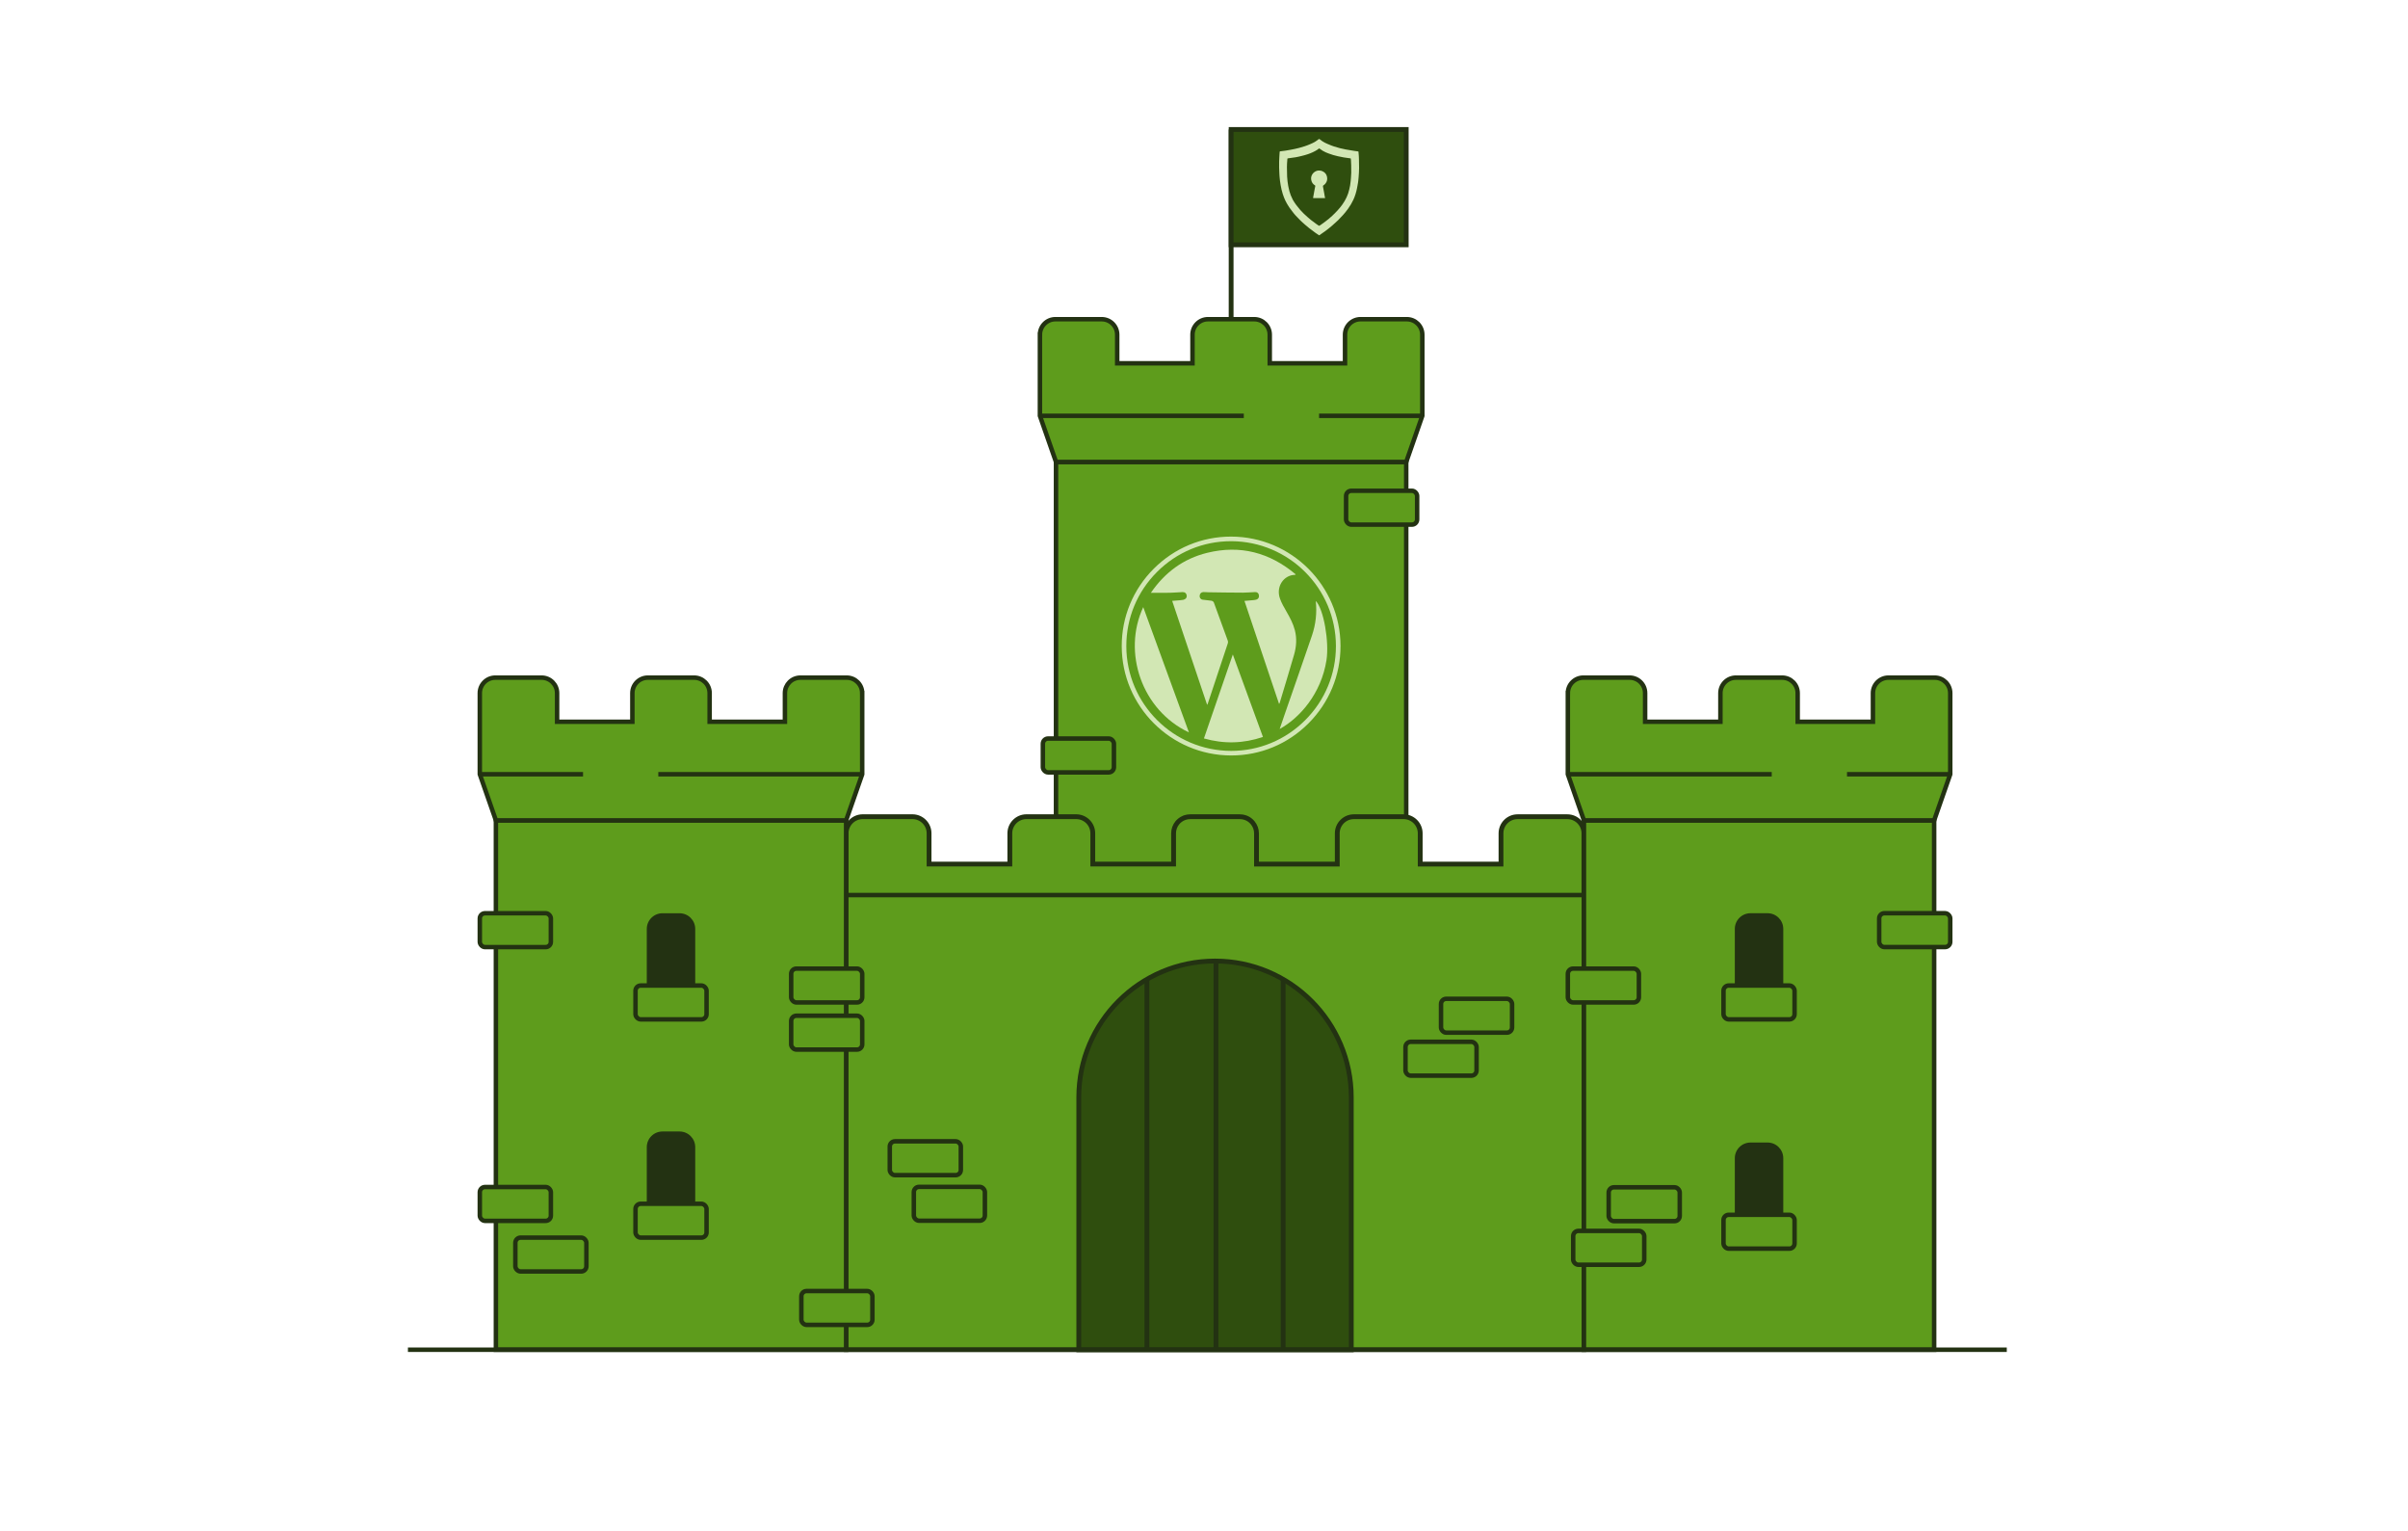 <?xml version="1.0" encoding="UTF-8"?>
<svg xmlns="http://www.w3.org/2000/svg" id="Layer_9" data-name="Layer 9" viewBox="0 0 1076 684">
  <defs>
    <style>
      .cls-1 {
        fill: #233212;
      }

      .cls-1, .cls-2 {
        stroke-width: 0px;
      }

      .cls-3, .cls-4 {
        fill: none;
      }

      .cls-3, .cls-4, .cls-5, .cls-6, .cls-7 {
        stroke: #233212;
        stroke-miterlimit: 10;
      }

      .cls-3, .cls-6 {
        stroke-width: 2px;
      }

      .cls-4, .cls-5, .cls-7 {
        stroke-width: 2.15px;
      }

      .cls-5, .cls-6 {
        fill: #5e9c1c;
      }

      .cls-2 {
        fill: #d2e7b4;
      }

      .cls-7 {
        fill: #2f4e0e;
      }
    </style>
  </defs>
  <line class="cls-7" x1="550.12" y1="163.69" x2="550.12" y2="57.84"></line>
  <rect class="cls-7" x="550.12" y="57.84" width="78.24" height="51.52"></rect>
  <g id="_29NnQ7.tif" data-name="29NnQ7.tif">
    <g>
      <path class="cls-2" d="M594.66,64.91c.46.16.91.33,1.37.49,1.75.59,3.53,1.03,5.34,1.37,1.27.24,2.54.44,3.82.64.56.09,1.13.16,1.69.23.12.02.14.07.15.18.04.51.09,1.02.13,1.53.02.21.03.41.04.62.01.39.03.78.04,1.17.02,1.31.06,2.62.06,3.92,0,.69-.03,1.38-.07,2.07-.03.65-.08,1.3-.13,1.94-.04.49-.09.97-.14,1.46-.04.35-.09.7-.13,1.04-.14.8-.27,1.6-.43,2.4-.36,1.81-.88,3.59-1.66,5.26-.67,1.43-1.47,2.79-2.41,4.08-1.32,1.81-2.8,3.47-4.4,5.04-.86.84-1.75,1.64-2.66,2.42-1.04.9-2.11,1.74-3.21,2.55-.82.61-1.68,1.17-2.51,1.75-.09.07-.16.03-.23-.02-.55-.38-1.1-.74-1.64-1.13-.9-.66-1.8-1.31-2.67-2-.63-.49-1.22-1.02-1.83-1.53-1.5-1.24-2.85-2.64-4.19-4.06-.54-.57-1.01-1.2-1.49-1.82-.49-.62-.95-1.27-1.42-1.9-.33-.53-.68-1.06-.99-1.6-.51-.88-.95-1.8-1.33-2.75-.43-1.04-.73-2.12-1.01-3.21-.02-.08-.04-.15-.07-.23-.36-1.39-.54-2.82-.75-4.24-.09-.6-.13-1.2-.18-1.81-.04-.44-.04-.88-.08-1.33-.14-1.75-.1-3.51-.1-5.27,0-.65.06-1.3.09-1.95.02-.47.05-.93.08-1.4.02-.36.04-.72.08-1.08,0-.05.1-.12.16-.13,1.6-.17,3.19-.41,4.77-.72,1.26-.24,2.52-.49,3.75-.82,1.71-.45,3.4-.99,5.02-1.71.67-.3,1.36-.59,1.99-.96.62-.37,1.19-.82,1.78-1.25.13-.09.21-.1.33,0,.41.32.82.63,1.24.93.72.51,1.53.85,2.33,1.21.48.22.98.4,1.47.6ZM575.57,82.68c.06.31.12.62.18.93.25,1.23.54,2.44,1.01,3.6.27.66.59,1.3.89,1.95.03.06.05.11.09.17.94,1.6,2.05,3.08,3.28,4.47,1.01,1.14,2.11,2.18,3.26,3.18.5.43.98.88,1.5,1.28.84.65,1.7,1.27,2.55,1.9.32.23.66.45.99.66.06.04.17.05.23.02.25-.14.49-.3.73-.47.71-.51,1.42-1.03,2.12-1.55,1.01-.75,1.98-1.56,2.89-2.42,1.63-1.53,3.17-3.14,4.48-4.96.75-1.05,1.42-2.15,1.95-3.32.49-1.09.91-2.2,1.16-3.38.12-.6.26-1.19.39-1.79.04-.29.09-.58.12-.87.06-.45.12-.9.17-1.35.05-.46.08-.93.11-1.39.05-.74.12-1.49.13-2.24.01-1.09,0-2.18-.03-3.27-.02-.75-.06-1.49-.1-2.24-.01-.25-.04-.49-.07-.74,0-.04-.07-.1-.12-.1-.19-.03-.38-.05-.56-.08-.82-.11-1.64-.21-2.46-.35-.85-.15-1.7-.32-2.54-.51-1.47-.34-2.93-.73-4.34-1.29-.4-.16-.79-.32-1.19-.48-.44-.23-.9-.43-1.32-.68-.49-.3-.97-.63-1.43-.97-.15-.11-.22-.13-.35,0-.19.17-.39.32-.6.46-1.31.86-2.73,1.49-4.21,2-.9.31-1.83.56-2.76.79-.92.23-1.85.45-2.79.61-1.15.2-2.31.33-3.46.49-.13.02-.21.06-.21.21-.05.72-.12,1.45-.16,2.17-.03.52-.04,1.04-.04,1.55.02,1.39.03,2.78.08,4.17.02.71.1,1.41.18,2.12.06.58.17,1.15.26,1.73Z"></path>
      <path class="cls-2" d="M591.48,85.04c.07.38.14.75.21,1.13.08.47.16.94.24,1.4.05.3.12.59.18.89,0,.01,0,.02-.01.03-.98,0-1.96,0-2.94,0-.74,0-1.48,0-2.21,0-.22,0-.23-.02-.19-.23.17-.92.33-1.83.5-2.75.08-.43.16-.86.24-1.29.07-.37.13-.73.22-1.1.03-.13,0-.21-.11-.29-.44-.29-.86-.6-1.15-1.05-.33-.49-.49-1.03-.58-1.61-.25-1.82,1.02-3.43,2.63-3.89.37-.11.74-.1,1.13-.09.44,0,.84.11,1.24.28,1.12.48,1.85,1.31,2.09,2.51.23,1.14.01,2.18-.76,3.09-.24.29-.52.52-.83.72-.2.13-.28.26-.22.52.13.55.2,1.11.3,1.66,0,.02.02.04.03.06Z"></path>
      <path class="cls-2" d="M592.09,88.49s0-.02.01-.03c0,.01,0,.02-.01.03Z"></path>
    </g>
  </g>
  <rect class="cls-6" x="471.87" y="206.36" width="156.49" height="236.46" transform="translate(1100.23 649.18) rotate(-180)"></rect>
  <path class="cls-6" d="M464.68,149.51v36.24s7.19,20.61,7.19,20.61h156.49s7.19-20.61,7.19-20.61v-36.24c0-3.82-3.1-6.92-6.92-6.92h-20.69c-3.83,0-6.93,3.1-6.93,6.92v12.79h-33.63v-12.79c0-3.82-3.1-6.92-6.92-6.92h-20.69c-3.82,0-6.92,3.1-6.92,6.92v12.79h-33.64v-12.79c0-3.82-3.09-6.92-6.92-6.92h-20.69c-3.82,0-6.92,3.1-6.92,6.92Z"></path>
  <line class="cls-6" x1="635.55" y1="185.75" x2="589.42" y2="185.75"></line>
  <line class="cls-6" x1="464.68" y1="185.75" x2="555.79" y2="185.75"></line>
  <rect class="cls-6" x="601.5" y="219.23" width="31.75" height="15.12" rx="2.32" ry="2.32" transform="translate(1234.74 453.58) rotate(-180)"></rect>
  <rect class="cls-6" x="465.99" y="329.91" width="31.75" height="15.12" rx="2.32" ry="2.32" transform="translate(963.74 674.94) rotate(-180)"></rect>
  <path class="cls-5" d="M378.08,401.07v-28.82c0-4.1,3.33-7.43,7.43-7.43h22.2c4.11,0,7.44,3.33,7.44,7.43v13.73h36.09v-13.73c0-4.1,3.33-7.43,7.43-7.43h22.21c4.1,0,7.43,3.33,7.43,7.43v13.73h36.1v-13.73c0-1.79.63-3.43,1.69-4.72.15-.18.31-.35.48-.53.16-.18.34-.34.53-.48.27-.23.57-.43.87-.62.31-.18.62-.35.96-.49h.01c.23-.1.45-.17.69-.25.7-.21,1.43-.33,2.19-.33h22.2c.77,0,1.51.12,2.21.33.24.07.46.15.69.25h.01c.44.19.86.42,1.26.69.39.27.76.57,1.09.91.17.17.33.34.48.53,1.05,1.29,1.7,2.93,1.7,4.72v13.73h36.09v-13.73c0-4.1,3.33-7.43,7.43-7.43h22.2c4.1,0,7.43,3.33,7.43,7.43v13.73h36.1v-13.73c0-4.1,3.32-7.43,7.43-7.43h22.2c4.1,0,7.43,3.33,7.43,7.43v28.82"></path>
  <rect class="cls-6" x="378.08" y="399.83" width="329.68" height="203.1"></rect>
  <rect class="cls-6" x="221.59" y="366.48" width="156.49" height="236.46"></rect>
  <path class="cls-6" d="M385.27,309.62v36.24l-7.19,20.61h-156.49l-7.19-20.61v-36.24c0-3.82,3.1-6.92,6.92-6.92h20.69c3.83,0,6.93,3.1,6.93,6.92v12.79h33.63v-12.79c0-3.82,3.1-6.92,6.92-6.92h20.69c3.82,0,6.92,3.1,6.92,6.92v12.79h33.64v-12.79c0-3.82,3.09-6.92,6.92-6.92h20.69c3.82,0,6.92,3.1,6.92,6.92Z"></path>
  <line class="cls-6" x1="214.4" y1="345.86" x2="260.53" y2="345.86"></line>
  <line class="cls-6" x1="385.27" y1="345.86" x2="294.16" y2="345.86"></line>
  <rect class="cls-6" x="214.4" y="407.95" width="31.75" height="15.12" rx="2.32" ry="2.32"></rect>
  <rect class="cls-6" x="353.53" y="432.68" width="31.75" height="15.12" rx="2.32" ry="2.32"></rect>
  <rect class="cls-6" x="353.53" y="453.73" width="31.75" height="15.12" rx="2.32" ry="2.32"></rect>
  <rect class="cls-6" x="408.34" y="530.18" width="31.75" height="15.12" rx="2.32" ry="2.32"></rect>
  <rect class="cls-6" x="643.91" y="446.17" width="31.75" height="15.12" rx="2.32" ry="2.32"></rect>
  <rect class="cls-6" x="628.04" y="465.38" width="31.75" height="15.12" rx="2.32" ry="2.32"></rect>
  <rect class="cls-6" x="397.59" y="509.83" width="31.75" height="15.12" rx="2.32" ry="2.32"></rect>
  <rect class="cls-6" x="283.97" y="440.24" width="31.75" height="15.12" rx="2.32" ry="2.32"></rect>
  <rect class="cls-6" x="214.4" y="530.25" width="31.75" height="15.12" rx="2.32" ry="2.32"></rect>
  <rect class="cls-6" x="230.28" y="552.85" width="31.75" height="15.12" rx="2.32" ry="2.32"></rect>
  <rect class="cls-6" x="358.08" y="576.71" width="31.75" height="15.12" rx="2.32" ry="2.32"></rect>
  <path class="cls-1" d="M296.02,407.95h7.63c3.87,0,7.01,3.14,7.01,7.01v25.29h-21.65v-25.29c0-3.87,3.14-7.01,7.01-7.01Z"></path>
  <rect class="cls-6" x="283.97" y="537.73" width="31.75" height="15.12" rx="2.32" ry="2.32"></rect>
  <path class="cls-1" d="M296.02,505.44h7.63c3.87,0,7.01,3.14,7.01,7.01v25.29h-21.65v-25.29c0-3.87,3.14-7.01,7.01-7.01Z"></path>
  <rect class="cls-6" x="707.77" y="366.48" width="156.49" height="236.46" transform="translate(1572.03 969.41) rotate(-180)"></rect>
  <path class="cls-6" d="M700.58,309.62v36.24s7.19,20.61,7.19,20.61h156.49s7.19-20.61,7.19-20.61v-36.24c0-3.82-3.1-6.92-6.92-6.92h-20.69c-3.83,0-6.93,3.1-6.93,6.92v12.79h-33.63v-12.79c0-3.82-3.1-6.92-6.92-6.92h-20.69c-3.82,0-6.92,3.1-6.92,6.92v12.79h-33.64v-12.79c0-3.82-3.09-6.92-6.92-6.92h-20.69c-3.82,0-6.92,3.1-6.92,6.92Z"></path>
  <line class="cls-6" x1="871.45" y1="345.86" x2="825.32" y2="345.86"></line>
  <line class="cls-6" x1="700.58" y1="345.86" x2="791.69" y2="345.86"></line>
  <rect class="cls-6" x="839.7" y="407.95" width="31.75" height="15.12" rx="2.32" ry="2.32" transform="translate(1711.15 831.01) rotate(-180)"></rect>
  <rect class="cls-6" x="700.58" y="432.68" width="31.75" height="15.12" rx="2.32" ry="2.32" transform="translate(1432.91 880.48) rotate(-180)"></rect>
  <rect class="cls-6" x="770.14" y="440.24" width="31.75" height="15.12" rx="2.32" ry="2.32" transform="translate(1572.03 895.6) rotate(-180)"></rect>
  <rect class="cls-6" x="702.96" y="549.86" width="31.75" height="15.12" rx="2.32" ry="2.32" transform="translate(1437.68 1114.83) rotate(-180)"></rect>
  <rect class="cls-6" x="718.84" y="530.38" width="31.75" height="15.12" rx="2.32" ry="2.32" transform="translate(1469.42 1075.87) rotate(-180)"></rect>
  <path class="cls-1" d="M775.19,407.95h21.65v25.29c0,3.87-3.14,7.01-7.01,7.01h-7.63c-3.87,0-7.01-3.14-7.01-7.01v-25.29h0Z" transform="translate(1572.03 848.19) rotate(-180)"></path>
  <rect class="cls-6" x="770.14" y="542.67" width="31.75" height="15.12" rx="2.32" ry="2.32" transform="translate(1572.03 1100.45) rotate(-180)"></rect>
  <path class="cls-1" d="M775.19,510.37h21.65v25.29c0,3.87-3.14,7.01-7.01,7.01h-7.63c-3.87,0-7.01-3.14-7.01-7.01v-25.29h0Z" transform="translate(1572.03 1053.04) rotate(-180)"></path>
  <path class="cls-7" d="M542.93,429.3h0c33.6,0,60.88,27.28,60.88,60.88v112.76h-121.76v-112.76c0-33.6,27.28-60.88,60.88-60.88Z"></path>
  <g>
    <path class="cls-2" d="M550.18,337.47s-.06,0-.09,0c-26.9-.05-48.82-21.97-48.85-48.86-.02-13.05,5.08-25.34,14.34-34.6,9.24-9.23,21.48-14.31,34.48-14.31.03,0,.06,0,.09,0,26.9.05,48.82,21.97,48.85,48.86.02,13.05-5.08,25.34-14.34,34.6-9.24,9.23-21.48,14.31-34.48,14.31ZM550.06,241.76c-12.45,0-24.18,4.87-33.03,13.71-8.87,8.87-13.75,20.64-13.74,33.14.03,25.76,21.02,46.76,46.8,46.81h.09c12.45,0,24.18-4.87,33.03-13.71,8.87-8.87,13.75-20.64,13.74-33.14-.03-25.76-21.02-46.76-46.8-46.81h-.09Z"></path>
    <g>
      <path class="cls-2" d="M523.76,268.42c1.37-.11,2.54-.21,3.71-.31.42-.04.85-.07,1.27-.16,1.08-.24,1.66-1,1.53-1.96-.13-.95-.79-1.54-1.87-1.5-1.85.07-3.69.27-5.54.3-2.8.05-5.61.01-8.59.01,6.22-9.09,14.51-15.25,25.18-17.86,14.74-3.61,27.89-.14,39.53,9.63-.17.13-.24.22-.32.22-5.08.08-8.57,5.27-6.74,10.53.73,2.09,1.87,4.05,2.99,5.98,1.51,2.62,2.93,5.27,3.69,8.22.95,3.69.69,7.35-.35,10.95-2.08,7.19-4.27,14.35-6.43,21.53-.04.13-.14.24-.27.46-5.16-15.36-10.29-30.62-15.47-46.03,1.27-.11,2.45-.2,3.63-.32.53-.05,1.07-.09,1.58-.23.95-.26,1.39-.97,1.26-1.94-.13-.95-.73-1.48-1.67-1.46-1.81.05-3.62.27-5.43.26-5.15-.01-10.3-.1-15.45-.17-.75,0-1.49-.11-2.24-.1-.97.02-1.6.65-1.7,1.58-.1.94.38,1.68,1.37,1.84,1.29.21,2.62.24,3.91.46.39.06.92.41,1.05.76,2.12,5.69,4.19,11.39,6.25,17.1.12.33.13.77.02,1.11-2.98,9-5.97,17.99-8.97,26.98-.04.12-.12.24-.29.57-5.23-15.56-10.4-30.93-15.62-46.45Z"></path>
      <path class="cls-2" d="M564.33,329.2c-8.72,2.96-17.45,3.2-26.36.66,4.29-12.47,8.56-24.87,12.91-37.5,4.53,12.4,8.98,24.58,13.46,36.84Z"></path>
      <path class="cls-2" d="M510.85,271.21c6.82,18.68,13.6,37.26,20.42,55.96-21.11-9.94-29.82-35.8-20.42-55.96Z"></path>
      <path class="cls-2" d="M571.82,325.63c.84-2.44,1.64-4.78,2.44-7.12,4-11.53,8.04-23.05,11.98-34.6,1.7-5,2.28-10.17,1.7-15.45,3.57,3.57,6.06,18.33,4.79,26.44-2.35,14.96-11.92,25.78-20.91,30.74Z"></path>
    </g>
  </g>
  <line class="cls-4" x1="512.48" y1="437.45" x2="512.48" y2="602.93"></line>
  <line class="cls-4" x1="543.34" y1="429.5" x2="543.34" y2="602.93"></line>
  <line class="cls-4" x1="573.37" y1="437.45" x2="573.37" y2="602.93"></line>
  <line class="cls-3" x1="182.28" y1="602.93" x2="896.72" y2="602.93"></line>
</svg>
